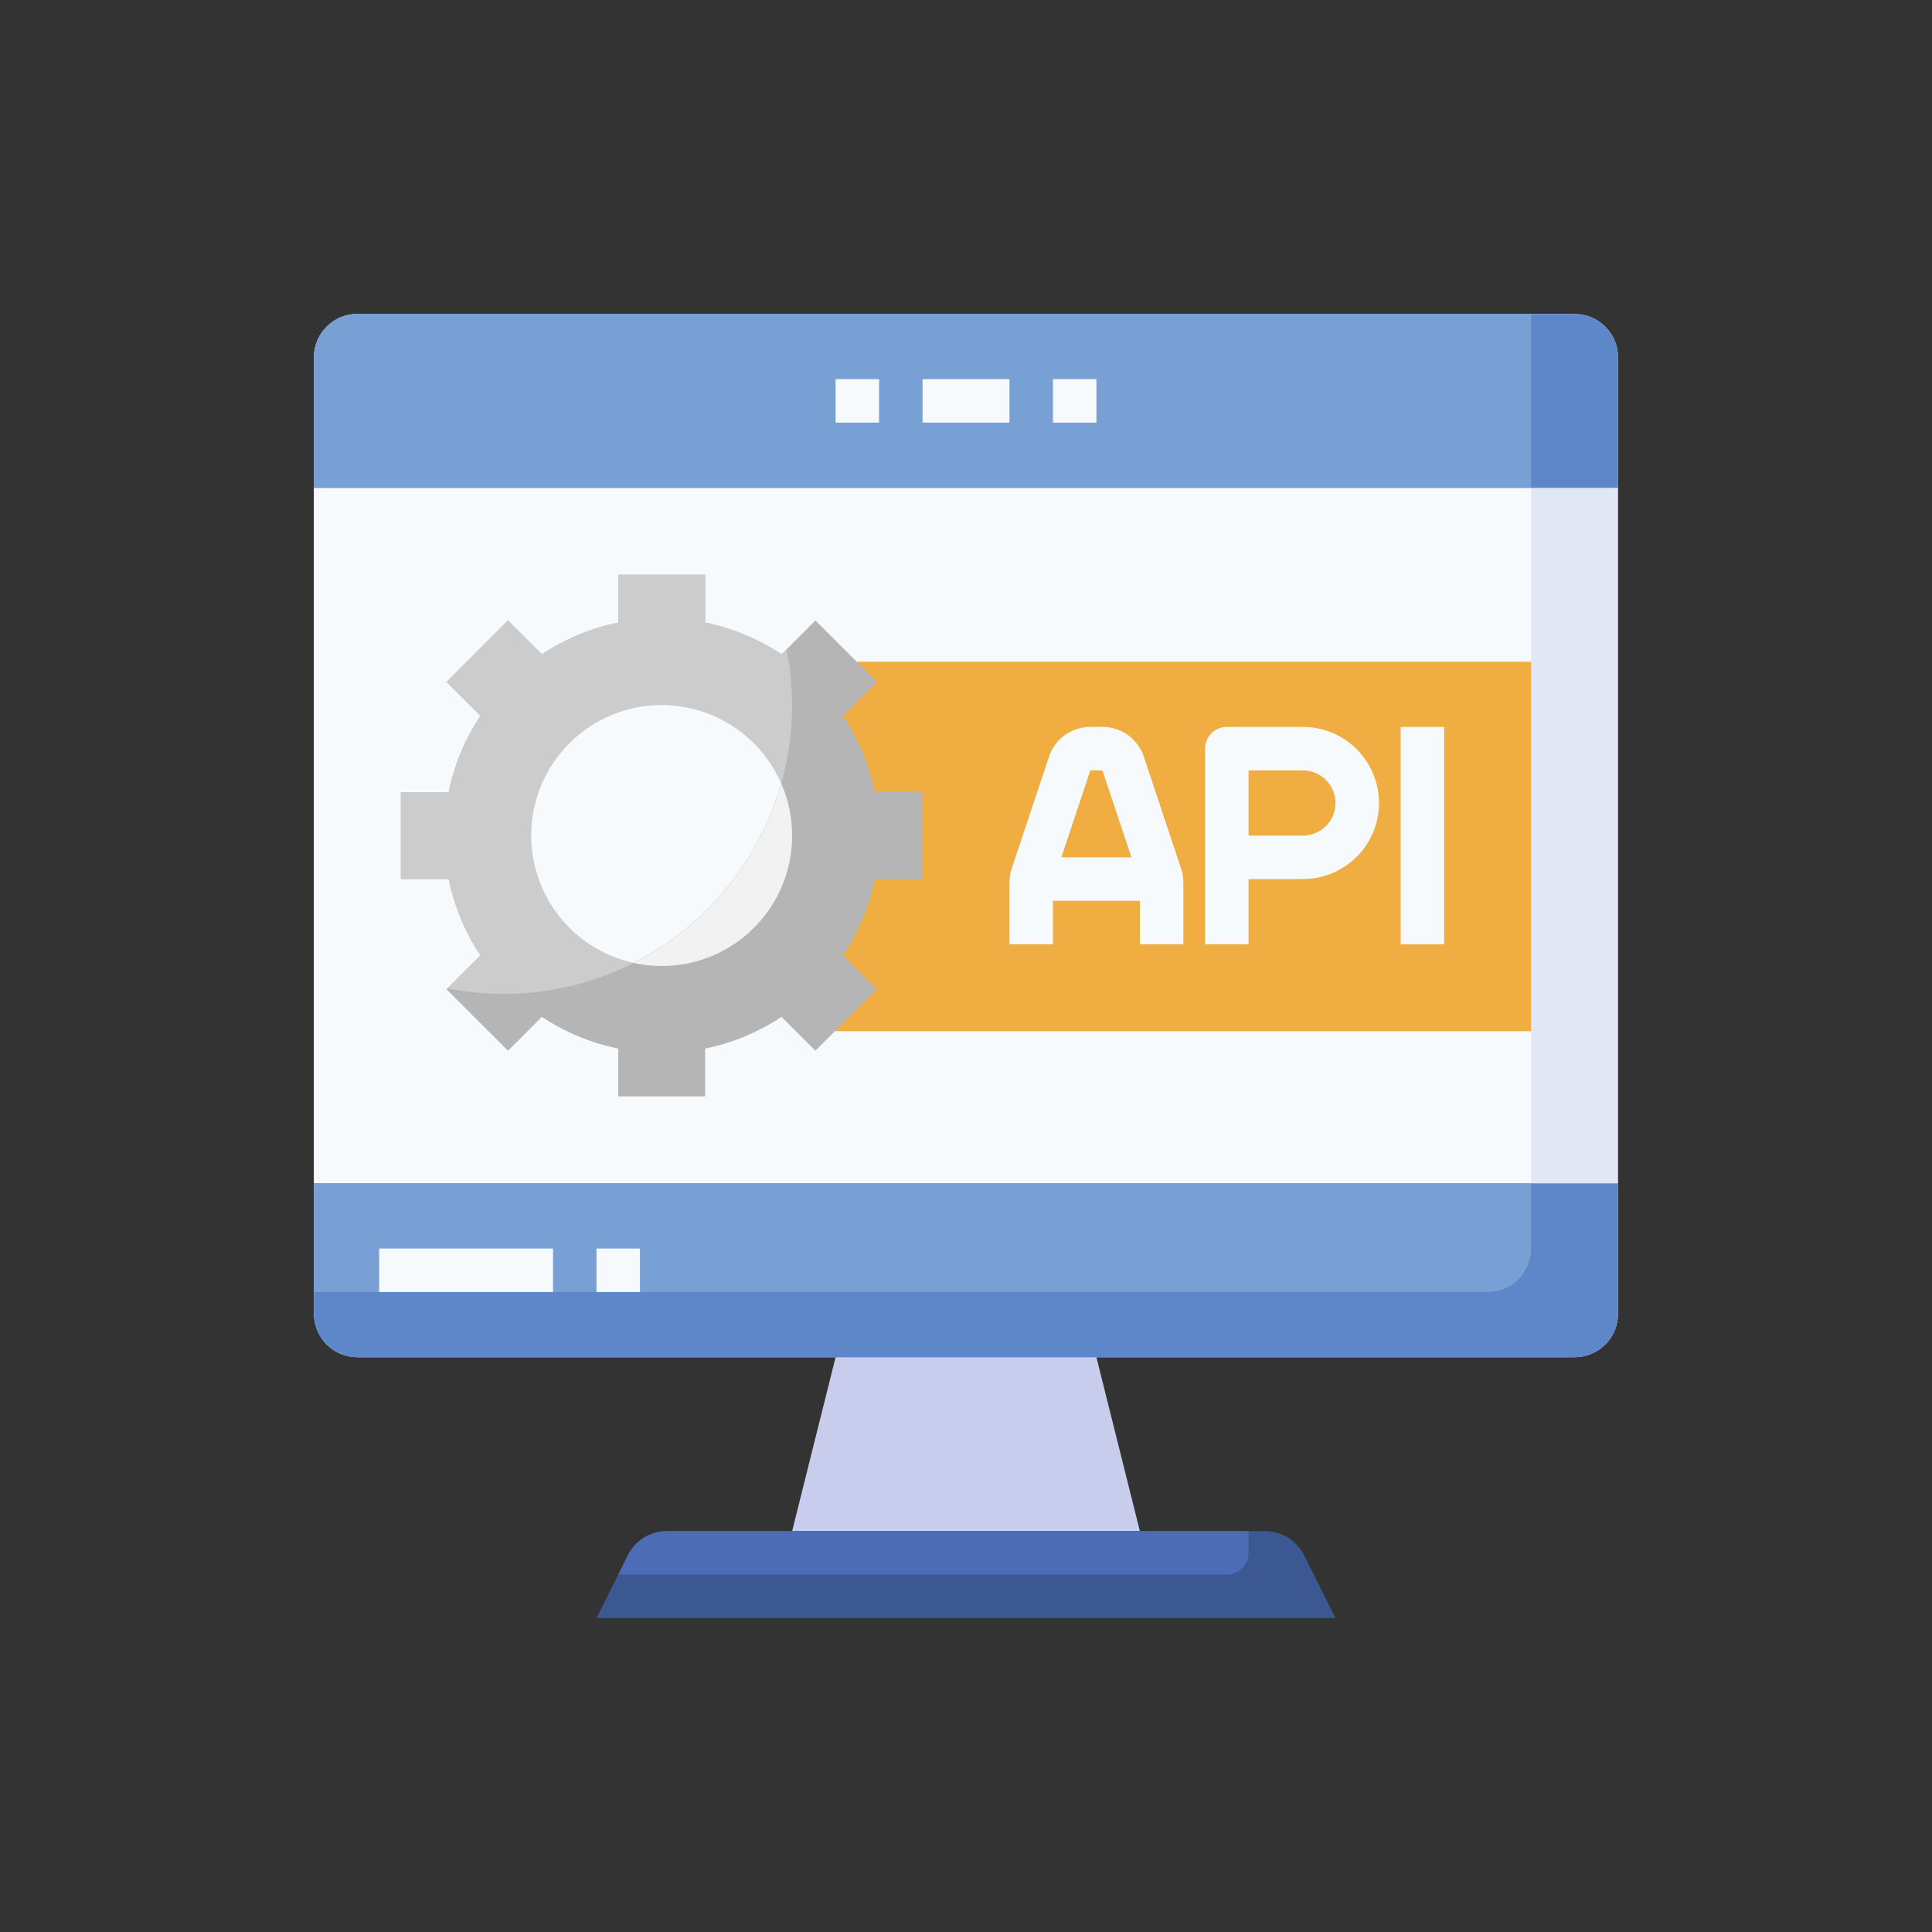 <svg xmlns="http://www.w3.org/2000/svg" width="200" height="200" viewBox="0 0 200 200" fill="none"><rect x="0" y="0" width="200" height="200" fill="#333333" stroke="none"/><path d="M163 32.5H37C34.515 32.5 32.5 34.515 32.5 37V136C32.5 138.485 34.515 140.5 37 140.5H163C165.485 140.5 167.5 138.485 167.5 136V37C167.5 34.515 165.485 32.5 163 32.5Z" fill="#E2E7F6"></path><path d="M37 32.5C35.806 32.5 34.662 32.974 33.818 33.818C32.974 34.662 32.5 35.806 32.5 37V133.75H154C155.193 133.75 156.338 133.276 157.182 132.432C158.026 131.588 158.5 130.443 158.5 129.25V32.5H37Z" fill="#F7FAFD"></path><path d="M163 32.5H37C35.806 32.5 34.662 32.974 33.818 33.818C32.974 34.662 32.5 35.806 32.5 37V50.5H167.5V37C167.5 35.806 167.026 34.662 166.182 33.818C165.338 32.974 164.193 32.5 163 32.5Z" fill="#5E87CA"></path><path d="M86.5 68.5H158.5V106.75H86.5V68.5Z" fill="#F0AE42"></path><path d="M158.5 32.5H37C35.806 32.5 34.662 32.974 33.818 33.818C32.974 34.662 32.5 35.806 32.5 37V50.5H158.5V32.5Z" fill="#78A0D4"></path><path d="M163 140.5H37C35.806 140.5 34.662 140.026 33.818 139.182C32.974 138.338 32.5 137.193 32.5 136V122.5H167.5V136C167.5 137.193 167.026 138.338 166.182 139.182C165.338 140.026 164.193 140.5 163 140.5Z" fill="#5E87CA"></path><path d="M32.5 122.5V133.75H154C155.193 133.75 156.338 133.276 157.182 132.432C158.026 131.588 158.5 130.443 158.5 129.25V122.5H32.5Z" fill="#78A0D4"></path><path d="M39.25 129.25H57.25V133.75H39.25V129.25Z" fill="#F7FAFD"></path><path d="M61.75 129.25H66.25V133.75H61.75V129.25Z" fill="#F7FAFD"></path><path d="M130.969 158.5H69.031C68.195 158.5 67.376 158.733 66.665 159.172C65.954 159.612 65.379 160.241 65.006 160.988L61.75 167.5H138.25L134.994 160.988C134.621 160.241 134.046 159.612 133.335 159.172C132.624 158.733 131.805 158.5 130.969 158.5V158.5Z" fill="#3B5892"></path><path d="M118 158.5L113.5 140.5H86.5L82 158.5H118Z" fill="#C8CDED"></path><path d="M129.25 160.75V158.5H69.031C68.195 158.5 67.376 158.733 66.665 159.172C65.954 159.612 65.379 160.241 65.006 160.988L64 163H127C127.597 163 128.169 162.763 128.591 162.341C129.013 161.919 129.25 161.347 129.25 160.75Z" fill="#4C6CB5"></path><path d="M95.5 39.25H104.5V43.75H95.5V39.25Z" fill="#F7FAFD"></path><path d="M109 39.25H113.5V43.75H109V39.25Z" fill="#F7FAFD"></path><path d="M86.5 39.25H91V43.75H86.5V39.25Z" fill="#F7FAFD"></path><path d="M122.275 89.94L118.405 78.326C118.106 77.429 117.531 76.649 116.764 76.097C115.996 75.544 115.074 75.248 114.128 75.25H112.872C111.927 75.249 111.005 75.545 110.238 76.097C109.47 76.649 108.896 77.429 108.597 78.326L104.725 89.94C104.574 90.4 104.498 90.881 104.5 91.365V97.75H109V93.25H118V97.75H122.5V91.365C122.502 90.881 122.426 90.4 122.275 89.94V89.94ZM114.128 79.75L117.129 88.75H109.871L112.872 79.75H114.128Z" fill="#F7FAFD"></path><path d="M129.25 97.75H124.75V77.5C124.75 76.903 124.987 76.331 125.409 75.909C125.831 75.487 126.403 75.25 127 75.25H134.875C136.964 75.25 138.967 76.08 140.443 77.556C141.92 79.033 142.75 81.036 142.75 83.125C142.75 85.214 141.92 87.217 140.443 88.694C138.967 90.17 136.964 91 134.875 91H129.25V97.75ZM129.25 86.5H134.875C135.77 86.5 136.629 86.144 137.261 85.511C137.894 84.879 138.25 84.02 138.25 83.125C138.25 82.23 137.894 81.371 137.261 80.739C136.629 80.106 135.77 79.75 134.875 79.75H129.25V86.5Z" fill="#F7FAFD"></path><path d="M145 75.25H149.5V97.75H145V75.25Z" fill="#F7FAFD"></path><path d="M95.5 91V82H90.55C89.974 79.179 88.86 76.496 87.267 74.098L90.775 70.59L84.41 64.225L80.902 67.735C78.504 66.142 75.821 65.026 73 64.45V59.5H64V64.45C61.179 65.026 58.496 66.14 56.098 67.733L52.59 64.225L46.225 70.59L49.735 74.098C48.142 76.496 47.026 79.179 46.45 82H41.5V91H46.45C47.026 93.821 48.142 96.504 49.735 98.902L46.225 102.41L52.59 108.775L56.098 105.267C58.496 106.86 61.179 107.974 64 108.55V113.5H73V108.55C75.821 107.974 78.504 106.86 80.902 105.267L84.41 108.775L90.775 102.41L87.265 98.902C88.858 96.504 89.974 93.821 90.55 91H95.5Z" fill="#B5B5B5"></path><path d="M68.5 100C75.956 100 82 93.956 82 86.5C82 79.044 75.956 73 68.5 73C61.044 73 55 79.044 55 86.5C55 93.956 61.044 100 68.5 100Z" fill="#F2F2F2"></path><path d="M73 64.45V59.5H64V64.45C61.179 65.026 58.496 66.14 56.098 67.733L52.59 64.225L46.225 70.59L49.735 74.098C48.142 76.496 47.026 79.179 46.45 82H41.5V91H46.45C47.026 93.821 48.142 96.504 49.735 98.902L46.315 102.32C51.13 103.275 56.106 103.029 60.803 101.604C65.5 100.178 69.773 97.617 73.245 94.147C76.717 90.676 79.28 86.404 80.707 81.707C82.134 77.011 82.382 72.035 81.428 67.22L80.902 67.746C78.505 66.149 75.822 65.03 73 64.45V64.45Z" fill="#CCCCCC"></path><path d="M80.861 81.086C79.937 78.971 78.486 77.128 76.646 75.733C74.807 74.338 72.64 73.439 70.354 73.12C68.067 72.801 65.737 73.074 63.586 73.913C61.435 74.751 59.536 76.128 58.068 77.91C56.601 79.692 55.615 81.821 55.205 84.093C54.795 86.365 54.974 88.704 55.726 90.886C56.477 93.069 57.776 95.023 59.498 96.56C61.22 98.098 63.308 99.168 65.561 99.669C69.259 97.8 72.528 95.183 75.162 91.984C77.796 88.785 79.737 85.074 80.861 81.086V81.086Z" fill="#F7FAFD"></path></svg>